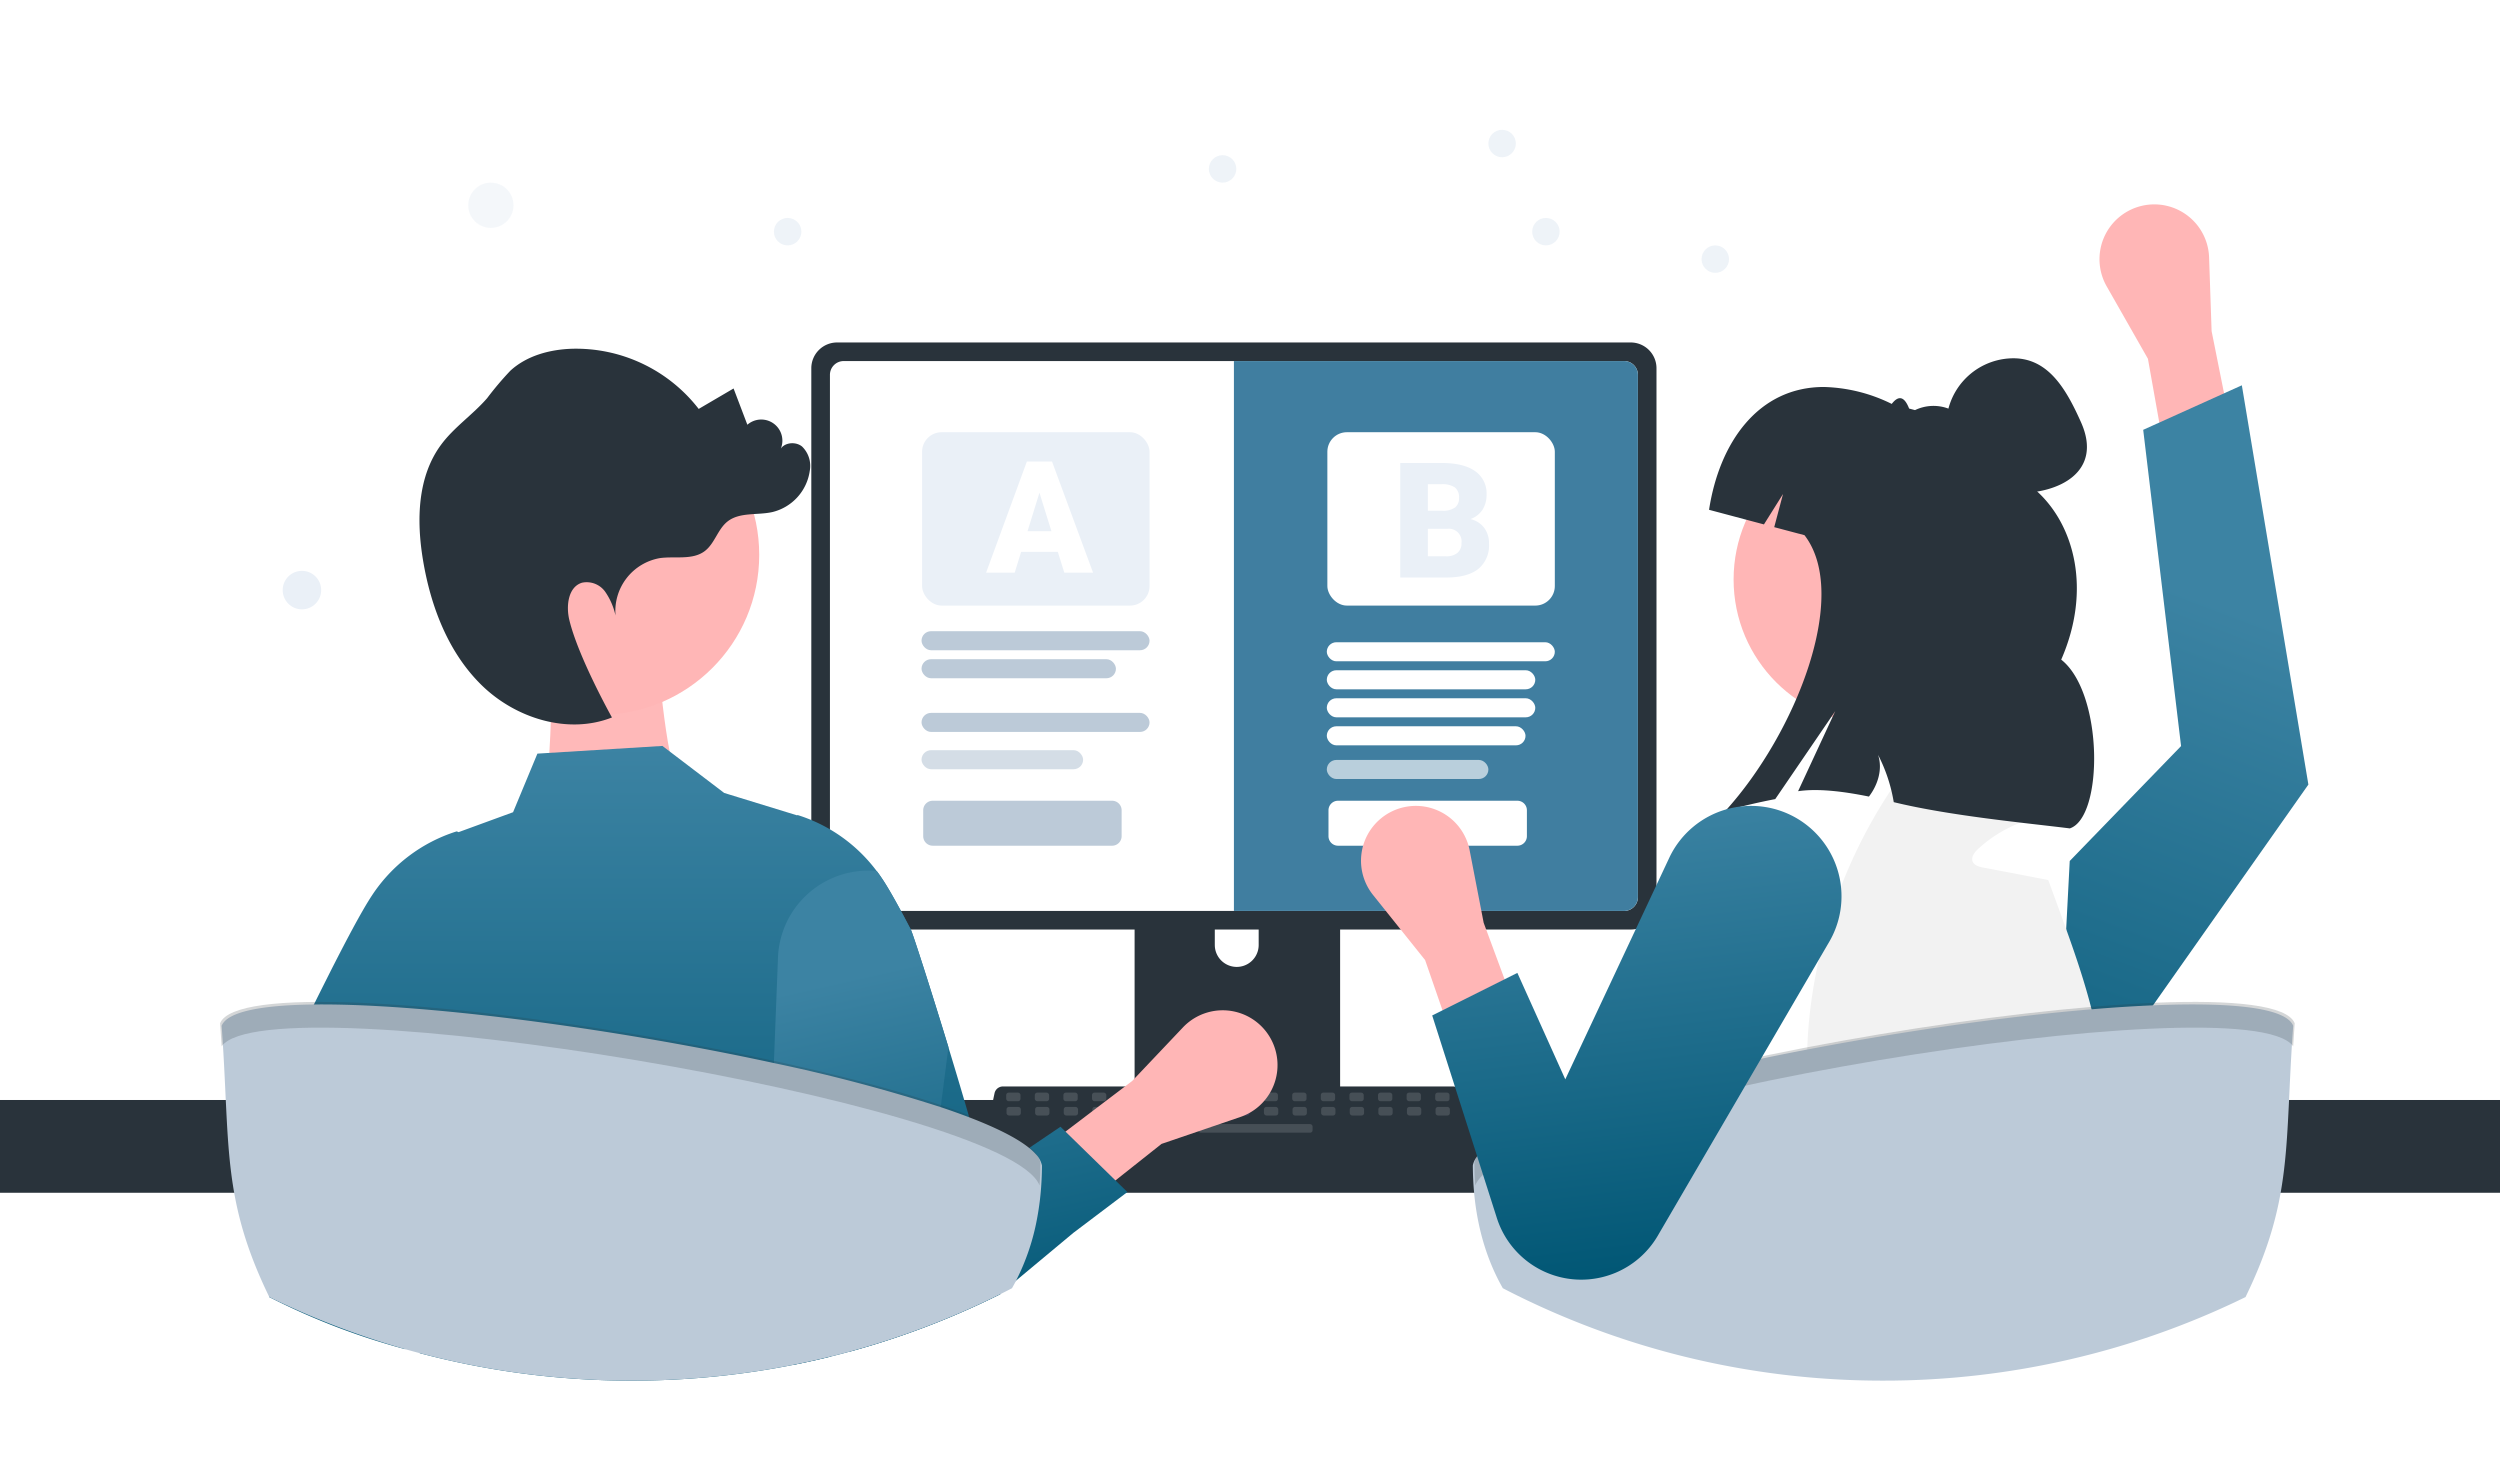 <?xml version="1.0" encoding="UTF-8"?>
<svg xmlns="http://www.w3.org/2000/svg" xmlns:xlink="http://www.w3.org/1999/xlink" width="512" height="303" viewBox="0 0 512 303">
  <rect x="0" y="0" width="512" height="303" fill="#808080" stroke="none"/>
  <defs>
    <linearGradient id="linear-gradient" x1="0.711" y1="0.518" x2="-0.354" y2="0.578" gradientUnits="objectBoundingBox">
      <stop offset="0" stop-color="#3c83a3"></stop>
      <stop offset="1" stop-color="#005674"></stop>
    </linearGradient>
    <linearGradient id="linear-gradient-2" x1="0.5" y1="0" x2="0.5" y2="1" xlink:href="#linear-gradient"></linearGradient>
    <linearGradient id="linear-gradient-4" x1="0.366" y1="0.193" x2="0.5" y2="1" xlink:href="#linear-gradient"></linearGradient>
    <linearGradient id="linear-gradient-5" x1="0.396" y1="0" x2="0.5" y2="1" xlink:href="#linear-gradient"></linearGradient>
    <clipPath id="clip-_A_B-Testing_Google_Hauptgrafik_">
      <rect width="512" height="303"></rect>
    </clipPath>
  </defs>
  <g id="_A_B-Testing_Google_Hauptgrafik_" data-name=" A/B-Testing Google Hauptgrafik " clip-path="url(#clip-_A_B-Testing_Google_Hauptgrafik_)">
    <rect width="512" height="303" fill="#fff"></rect>
    <g id="Gruppe_23065" data-name="Gruppe 23065" transform="translate(0 -30.722)">
      <g id="Gruppe_23064" data-name="Gruppe 23064">
        <g id="Gruppe_23062" data-name="Gruppe 23062">
          <path id="Pfad_23687" data-name="Pfad 23687" d="M651.882,573.671l13.082-6.541-10.9-29.435-2.873-14.844a11.224,11.224,0,0,0-18.324-6.389h0A11.224,11.224,0,0,0,631.406,532l10.665,13.331Z" transform="translate(-108.961 -534.86) rotate(9)" fill="#ffb6b6"></path>
          <g id="Gruppe_23061" data-name="Gruppe 23061" transform="matrix(0.469, -0.883, 0.883, 0.469, 127.449, 351.35)">
            <path id="Pfad_23686" data-name="Pfad 23686" d="M821.74,376.911l-53.57,37.237-31.487-9.1-40.462,18.859.292.557c.191.365,4.842,8.938,19.134,9.153l57.792,7.259,65.833-50.4Z" transform="translate(-470.148 -210.907)" fill="url(#linear-gradient)"></path>
          </g>
          <g id="Gruppe_23060" data-name="Gruppe 23060" transform="translate(0 -25)">
            <path id="Pfad_7390" data-name="Pfad 7390" d="M315.4,146.411s1.924,25.34,4.492,27.825-26.951,1.988-26.951,1.988,1.924-21.366,0-23.354S315.4,146.411,315.4,146.411Z" transform="translate(-180.955 40.841)" fill="#ffb9b9"></path>
            <g id="undraw_pair_programming_re_or4x" transform="translate(0 0.923)">
              <rect id="Rechteck_6248" data-name="Rechteck 6248" width="512" height="19" transform="translate(0 280.077)" fill="#29333b"></rect>
              <path id="Pfad_23644" data-name="Pfad 23644" d="M852.486,575.212H791.932a98.366,98.366,0,0,1,.087-14.561,104.127,104.127,0,0,1,43.269-75.7c-3.139,11.182-1.526,22.3,1.744,33.46-.458.153-.915.283-1.33.458a27.084,27.084,0,0,0-8.959,5.493c-.719.676-1.482,1.657-1.112,2.594.327.785,1.308,1.046,2.158,1.221,2.049.392,4.1.785,6.125,1.155,1.635.327,3.27.632,4.9.959.763.131,1.526.283,2.289.436.109.262.174.5.283.741,3.836,10.572,8.022,21.231,9.984,32.065a74.83,74.83,0,0,1,1,8.218C852.443,572.9,852.486,574.057,852.486,575.212Z" transform="translate(-421.629 -295.697)" fill="#f2f2f2"></path>
              <path id="Pfad_23646" data-name="Pfad 23646" d="M356.162,570.648c-10.289,6.256-16.828,15.934-22.168,26.768a27.379,27.379,0,0,0-12.447,6.539c-.741.676-1.5,1.657-1.112,2.594.327.785,1.308,1.046,2.158,1.221,2.027.392,4.1.785,6.125,1.155-.2.458-.392.937-.588,1.4H260.12a96.187,96.187,0,0,1,10.223-11.683c.806-.807,1.635-1.57,2.485-2.354a101.722,101.722,0,0,1,29.427-18.572A103.525,103.525,0,0,1,356.162,570.648Z" transform="translate(-201.427 -330.805)" fill="#f2f2f2"></path>
              <path id="Pfad_23656" data-name="Pfad 23656" d="M556.61,537.231v60.076H598.7V537.231a2.02,2.02,0,0,0-1.423-1.933,1.862,1.862,0,0,0-.6-.094H558.643a2.029,2.029,0,0,0-2.033,2.027Zm16.425,20.642a4.493,4.493,0,1,1,8.986,0v6.971a4.493,4.493,0,1,1-8.986,0Z" transform="translate(-324.244 -316.515)" fill="#29333b"></path>
              <path id="Pfad_23657" data-name="Pfad 23657" d="M556.39,637.944v5.793a1.14,1.14,0,0,0,1.13,1.136H597.6a1.136,1.136,0,0,0,1.13-1.136v-5.793Z" transform="translate(-324.153 -359.074)" fill="#3f3d56"></path>
              <path id="Pfad_23658" data-name="Pfad 23658" d="M443.58,380.42V490.11a5.276,5.276,0,0,0,5.272,5.272H611.4a5.276,5.276,0,0,0,5.272-5.272V380.42a5.279,5.279,0,0,0-5.272-5.266H448.852A5.279,5.279,0,0,0,443.58,380.42Z" transform="translate(-277.423 -250.217)" fill="#29333b"></path>
              <path id="Pfad_23659" data-name="Pfad 23659" d="M450.09,384.477V491.449a2.822,2.822,0,0,0,2.818,2.818H612.745a2.822,2.822,0,0,0,2.818-2.818V384.477a2.824,2.824,0,0,0-2.817-2.823H452.908A2.824,2.824,0,0,0,450.09,384.477Z" transform="translate(-280.119 -252.909)" fill="#fff"></path>
              <path id="Pfad_23660" data-name="Pfad 23660" d="M505.452,645.132a1.727,1.727,0,0,0,1.359.65H601.9a1.75,1.75,0,0,0,1.71-2.109l-1.476-7.012a1.753,1.753,0,0,0-1.09-1.271,1.693,1.693,0,0,0-.621-.117H508.281a1.7,1.7,0,0,0-.621.117,1.753,1.753,0,0,0-1.09,1.271l-1.476,7.012a1.749,1.749,0,0,0,.357,1.459Z" transform="translate(-302.889 -357.968)" fill="#29333b"></path>
              <rect id="Rechteck_6179" data-name="Rechteck 6179" width="2.929" height="1.757" rx="0.488" transform="translate(296.863 280.326) rotate(180)" fill="#fff" opacity="0.14"></rect>
              <rect id="Rechteck_6180" data-name="Rechteck 6180" width="2.929" height="1.757" rx="0.488" transform="translate(291.005 280.326) rotate(180)" fill="#fff" opacity="0.14"></rect>
              <rect id="Rechteck_6181" data-name="Rechteck 6181" width="2.929" height="1.757" rx="0.488" transform="translate(285.147 280.326) rotate(180)" fill="#fff" opacity="0.14"></rect>
              <rect id="Rechteck_6182" data-name="Rechteck 6182" width="2.929" height="1.757" rx="0.488" transform="translate(279.29 280.326) rotate(180)" fill="#fff" opacity="0.14"></rect>
              <rect id="Rechteck_6183" data-name="Rechteck 6183" width="2.929" height="1.757" rx="0.488" transform="translate(273.432 280.326) rotate(180)" fill="#fff" opacity="0.14"></rect>
              <rect id="Rechteck_6184" data-name="Rechteck 6184" width="2.929" height="1.757" rx="0.488" transform="translate(267.574 280.326) rotate(180)" fill="#fff" opacity="0.14"></rect>
              <rect id="Rechteck_6185" data-name="Rechteck 6185" width="2.929" height="1.757" rx="0.488" transform="translate(261.717 280.326) rotate(180)" fill="#fff" opacity="0.14"></rect>
              <rect id="Rechteck_6186" data-name="Rechteck 6186" width="2.929" height="1.757" rx="0.488" transform="translate(255.859 280.326) rotate(180)" fill="#3f3d56"></rect>
              <rect id="Rechteck_6187" data-name="Rechteck 6187" width="2.929" height="1.757" rx="0.488" transform="translate(250.002 280.326) rotate(180)" fill="#3f3d56"></rect>
              <rect id="Rechteck_6188" data-name="Rechteck 6188" width="2.929" height="1.757" rx="0.488" transform="translate(244.144 280.326) rotate(180)" fill="#3f3d56"></rect>
              <rect id="Rechteck_6189" data-name="Rechteck 6189" width="2.929" height="1.757" rx="0.488" transform="translate(238.286 280.326) rotate(180)" fill="#3f3d56"></rect>
              <rect id="Rechteck_6190" data-name="Rechteck 6190" width="2.929" height="1.757" rx="0.488" transform="translate(232.429 280.326) rotate(180)" fill="#3f3d56"></rect>
              <rect id="Rechteck_6191" data-name="Rechteck 6191" width="2.929" height="1.757" rx="0.488" transform="translate(226.571 280.326) rotate(180)" fill="#475057"></rect>
              <rect id="Rechteck_6192" data-name="Rechteck 6192" width="2.929" height="1.757" rx="0.488" transform="translate(220.713 280.326) rotate(180)" fill="#475057"></rect>
              <rect id="Rechteck_6193" data-name="Rechteck 6193" width="2.929" height="1.757" rx="0.488" transform="translate(214.856 280.326) rotate(180)" fill="#475057"></rect>
              <rect id="Rechteck_6194" data-name="Rechteck 6194" width="2.929" height="1.757" rx="0.488" transform="translate(208.998 280.326) rotate(180)" fill="#475057"></rect>
              <rect id="Rechteck_6195" data-name="Rechteck 6195" width="2.929" height="1.757" rx="0.488" transform="translate(296.932 283.254) rotate(180)" fill="#fff" opacity="0.14"></rect>
              <rect id="Rechteck_6196" data-name="Rechteck 6196" width="2.929" height="1.757" rx="0.488" transform="translate(291.074 283.254) rotate(180)" fill="#fff" opacity="0.14"></rect>
              <rect id="Rechteck_6197" data-name="Rechteck 6197" width="2.929" height="1.757" rx="0.488" transform="translate(285.217 283.254) rotate(180)" fill="#fff" opacity="0.14"></rect>
              <rect id="Rechteck_6198" data-name="Rechteck 6198" width="2.929" height="1.757" rx="0.488" transform="translate(279.359 283.254) rotate(180)" fill="#fff" opacity="0.14"></rect>
              <rect id="Rechteck_6199" data-name="Rechteck 6199" width="2.929" height="1.757" rx="0.488" transform="translate(273.501 283.254) rotate(180)" fill="#fff" opacity="0.14"></rect>
              <rect id="Rechteck_6200" data-name="Rechteck 6200" width="2.929" height="1.757" rx="0.488" transform="translate(267.644 283.254) rotate(180)" fill="#fff" opacity="0.14"></rect>
              <rect id="Rechteck_6201" data-name="Rechteck 6201" width="2.929" height="1.757" rx="0.488" transform="translate(261.786 283.254) rotate(180)" fill="#fff" opacity="0.14"></rect>
              <rect id="Rechteck_6202" data-name="Rechteck 6202" width="2.929" height="1.757" rx="0.488" transform="translate(255.928 283.254) rotate(180)" fill="#3f3d56"></rect>
              <rect id="Rechteck_6203" data-name="Rechteck 6203" width="2.929" height="1.757" rx="0.488" transform="translate(250.071 283.254) rotate(180)" fill="#3f3d56"></rect>
              <rect id="Rechteck_6204" data-name="Rechteck 6204" width="2.929" height="1.757" rx="0.488" transform="translate(244.213 283.254) rotate(180)" fill="#3f3d56"></rect>
              <rect id="Rechteck_6205" data-name="Rechteck 6205" width="2.929" height="1.757" rx="0.488" transform="translate(238.356 283.254) rotate(180)" fill="#3f3d56"></rect>
              <rect id="Rechteck_6206" data-name="Rechteck 6206" width="2.929" height="1.757" rx="0.488" transform="translate(232.498 283.254) rotate(180)" fill="#3f3d56"></rect>
              <rect id="Rechteck_6207" data-name="Rechteck 6207" width="2.929" height="1.757" rx="0.488" transform="translate(226.64 283.254) rotate(180)" fill="#475057"></rect>
              <rect id="Rechteck_6208" data-name="Rechteck 6208" width="2.929" height="1.757" rx="0.488" transform="translate(220.783 283.254) rotate(180)" fill="#475057"></rect>
              <rect id="Rechteck_6209" data-name="Rechteck 6209" width="2.929" height="1.757" rx="0.488" transform="translate(214.925 283.254) rotate(180)" fill="#475057"></rect>
              <rect id="Rechteck_6210" data-name="Rechteck 6210" width="2.929" height="1.757" rx="0.488" transform="translate(209.067 283.254) rotate(180)" fill="#475057"></rect>
              <rect id="Rechteck_6211" data-name="Rechteck 6211" width="23.43" height="1.757" rx="0.488" transform="translate(268.815 286.769) rotate(180)" fill="#fff" opacity="0.14"></rect>
              <path id="Pfad_23665" data-name="Pfad 23665" d="M403.866,628.448c-.129.065-.258.129-.387.188q-1.221.606-2.46,1.195-3.708,1.766-7.509,3.356a167.223,167.223,0,0,1-20.484,7.047c-1.172-7.3-2.308-24.532-3.4-37.2-.205-2.384-.41-4.6-.615-6.566a56.919,56.919,0,0,0-1.107-7.662,2.555,2.555,0,0,0-.228-.568c.111,1.013.229,4.036.34,8.23.059,1.962.111,4.182.17,6.566.275,12.2.562,28.79.849,38.239-.814.2-1.634.4-2.454.586-.515.123-1.037.24-1.558.351-.633.141-1.265.281-1.9.41q-.993.211-1.986.4a169.915,169.915,0,0,1-32.838,3.187c-.732,0-1.459-.006-2.191-.012-.223,0-.445-.006-.674-.012-.644-.012-1.312-.023-1.992-.041a169.041,169.041,0,0,1-38.567-5.559l.51-37.553.088-6.566.035-2.49a8.891,8.891,0,0,0-.515,2.489c-.205,1.6-.416,3.866-.627,6.566-.8,10.4-1.628,27.185-2.484,36.733a141.2,141.2,0,0,1-26.787-10.14c-.357-.176-.72-.357-1.078-.539.064-.451.135-.9.2-1.365,1.049-7.287-.187-16.77.972-24.69.885-6.109,1.8-11.979,2.718-16.958,1.113-5.992,2.243-10.7,3.362-12.992,1.289-2.642,2.577-5.243,3.825-7.732l1.587-3.157c.281-.557.562-1.107.838-1.646,1.254-2.454,2.437-4.721,3.52-6.73.761-1.412,1.464-2.689,2.109-3.807.756-1.318,1.423-2.408,1.974-3.233a32.4,32.4,0,0,1,17.151-13.01l.176-.047.17.07.193.088,11.165-4.083,4.985-12,25.6-1.576,4.135,3.146,2.115,1.611,2.255,1.716,4.147,3.157,1.177.363,1.751.539,11.979,3.679.123-.053.176.047a32.315,32.315,0,0,1,16.026,11.422c.4.516.767,1.049,1.125,1.588.972,1.441,2.285,3.72,3.831,6.578.638,1.177,1.312,2.454,2.021,3.807.428.814,4.118,12.33,7.709,24.092,3.356,11.012,6.625,22.241,7.053,25.123.076.533.158,1.072.234,1.6.486,3.333.966,6.689,1.429,9.964.685,4.856,1.353,9.542,1.992,13.73C403.854,628.372,403.86,628.407,403.866,628.448Z" transform="translate(-198.901 -308.65)" fill="url(#linear-gradient-2)"></path>
              <path id="Pfad_23666" data-name="Pfad 23666" d="M296.962,459.982l-4.977-19.208-4.395,16.575Z" transform="translate(-119.131 -182.585)" opacity="0.2"></path>
              <path id="Pfad_23672" data-name="Pfad 23672" d="M839.1,629.084c-.357.182-.72.363-1.078.539a141.2,141.2,0,0,1-26.787,10.14c-.855-9.548-1.681-26.33-2.484-36.733-.211-2.7-.422-4.967-.627-6.566a8.9,8.9,0,0,0-.515-2.49l.035,2.49.088,6.566.51,37.553a169.044,169.044,0,0,1-38.567,5.559c-.68.017-1.347.029-1.992.041-.229.006-.451.012-.674.012-.732.006-1.458.012-2.191.012a169.44,169.44,0,0,1-40.734-4.938c.287-9.448.574-26.043.849-38.239.059-2.384.111-4.6.17-6.566.111-4.194.229-7.217.34-8.23a2.55,2.55,0,0,0-.228.568,56.914,56.914,0,0,0-1.107,7.662c-.2,1.962-.41,4.182-.615,6.566-1.089,12.67-2.226,29.9-3.4,37.2a167.207,167.207,0,0,1-20.484-7.047q-5.272-2.2-10.356-4.739c.644-4.217,1.318-8.945,2.009-13.847.539-3.8,1.1-7.709,1.664-11.569.879-5.963,30.729-70.356,37.764-72.611l.176-.047.123.053,11.979-3.679,1.751-.539,1.177-.363,4.147-3.157,2.255-1.716,2.115-1.611,4.135-3.146,25.6,1.576,4.985,12,11.165,4.083.193-.088.17-.07.176.047A32.4,32.4,0,0,1,818,546.773c.551.826,1.218,1.915,1.974,3.233.644,1.119,1.347,2.4,2.109,3.807,1.084,2.009,2.267,4.276,3.52,6.73.275.539.556,1.09.838,1.646q.782,1.546,1.587,3.157c1.248,2.49,2.536,5.09,3.825,7.732,1.119,2.29,2.249,7,3.362,12.992.92,4.979,1.833,10.848,2.718,16.958,1.16,7.92-.076,17.4.972,24.69C838.968,628.182,839.038,628.633,839.1,629.084Z" transform="translate(-379.192 -308.649)" fill="url(#linear-gradient-2)"></path>
              <circle id="Ellipse_2790" data-name="Ellipse 2790" cx="29.778" cy="29.778" r="29.778" transform="translate(355.041 143.7)" fill="#ffb6b6"></circle>
              <path id="Pfad_23673" data-name="Pfad 23673" d="M575.659,459.982l4.977-19.208,4.395,16.575Z" transform="translate(-238.46 -182.585)" opacity="0.2"></path>
              <path id="Pfad_23674" data-name="Pfad 23674" d="M842.877,610.971c-1.781,24.532.064,35.333-9.765,55.56A167.623,167.623,0,0,1,805.277,677.2q-1.494.422-2.993.82a169.043,169.043,0,0,1-38.567,5.559c-.679.018-1.347.029-1.992.041-.229.006-.451.012-.674.012-.732.006-1.458.012-2.191.012a169.439,169.439,0,0,1-40.734-4.938q-2-.492-3.989-1.037a167.211,167.211,0,0,1-20.484-7.047q-5.272-2.2-10.356-4.739c-.767-.387-1.535-.773-2.29-1.172-3.884-6.83-6.092-15.136-6.139-25.117C677.558,622.4,836.938,596.14,842.877,610.971Z" transform="translate(-373.231 -346.09)" fill="#bccad8"></path>
              <path id="Pfad_23675" data-name="Pfad 23675" d="M843.09,614.8c.091-1.519.193-3.088.311-4.721-5.94-14.831-165.32,11.428-168.008,28.626.007,1.577.075,3.107.188,4.6C682.091,626.336,833.5,601.378,843.09,614.8Z" transform="translate(-373.448 -345.722)" fill="#29333b" opacity="0.2"></path>
              <circle id="Ellipse_2791" data-name="Ellipse 2791" cx="32.765" cy="32.765" r="32.765" transform="translate(89.957 135.673)" fill="#ffb6b6"></circle>
              <path id="Pfad_23678" data-name="Pfad 23678" d="M311.023,396.975c2.664-3.591,6.493-6.143,9.422-9.522a64.9,64.9,0,0,1,4.748-5.613c3.357-3.083,8.051-4.346,12.606-4.5a31.81,31.81,0,0,1,25.967,12.324l7.143-4.188,2.822,7.427a4.329,4.329,0,0,1,6.6,5.417c.567-1.751,3.163-2.122,4.594-.966a5.534,5.534,0,0,1,1.581,5.04,10.145,10.145,0,0,1-7.653,8.392c-3.107.692-6.723-.035-9.21,1.952-1.994,1.593-2.6,4.494-4.63,6.034-2.507,1.9-6.051,1.02-9.167,1.44a11.014,11.014,0,0,0-9.114,11.773,13.649,13.649,0,0,0-2.131-4.9,4.648,4.648,0,0,0-4.723-1.832c-2.838.851-3.3,4.72-2.615,7.6,1.825,7.644,8.739,20,8.739,20-8.978,3.542-19.675.193-26.6-6.528s-10.535-16.237-12.107-25.759C305.957,412.493,306.147,403.548,311.023,396.975Z" transform="translate(-220.673 -251.117)" fill="#29333b"></path>
              <path id="Pfad_23679" data-name="Pfad 23679" d="M829.581,446.557c6.233-14.291,2.7-27.443-4.9-34.419v-.006c-2.987-6.7-6.959-11.862-11.5-13.074-2.2-1.412-4.329-3.069-6.7-3.913a8.72,8.72,0,0,0-6.842.31l-1.207-.322c-1.025-2.618-2.226-2.671-3.561-.949a33.1,33.1,0,0,0-13.9-3.468c-13.449,0-21.4,11.387-23.513,25.153l11.241,2.993,3.907-6.227-1.8,6.789,6.2,1.646c9.443,12.3-1.857,40.658-16.179,56.438q5.114-1.415,10.186-2.39L783.306,457.1l-7.615,16.4c3.954-.58,9-.023,14.509,1.1,1.857-2.425,2.835-5.658,1.874-8.54a32.653,32.653,0,0,1,3.21,9.683c11.633,2.841,27.5,4.3,36.054,5.377C838.248,478.861,838.267,453.387,829.581,446.557Z" transform="translate(-407.444 -256.663)" fill="#29333b"></path>
              <path id="Pfad_23680" data-name="Pfad 23680" d="M867.986,393.788c4.566,10.223-4.647,14.621-13.087,14.5-7.626-.112-14.107-5.47-14.5-13.087a13.81,13.81,0,0,1,13.087-14.5C861.106,380.312,864.876,386.824,867.986,393.788Z" transform="translate(-441.794 -252.508)" fill="#29333b"></path>
              <path id="Pfad_23681" data-name="Pfad 23681" d="M520.583,654.643,513.062,642.1l25.007-18.972,10.4-10.978a11.224,11.224,0,0,1,18.888,4.454h0a11.224,11.224,0,0,1-7.112,13.886l-16.157,5.516Z" transform="translate(-306.205 -346.937)" fill="#ffb6b6"></path>
              <path id="Pfad_23682" data-name="Pfad 23682" d="M490.482,634.007l-11.709,9.759-3.157,2.63-.369.3q-1.221.606-2.46,1.195-3.708,1.766-7.509,3.356a167.234,167.234,0,0,1-20.484,7.047q-1.986.545-3.989,1.037c-.814.2-1.634.4-2.454.586-.515.123-1.037.24-1.558.351-.633.141-1.265.281-1.9.41q-.993.211-1.986.4a18.137,18.137,0,0,1-5.635-13.144c0-.158,0-.322.006-.486l1.88-48.226.832-21.375a18.521,18.521,0,0,1,18.563-18.03c.562,0,1.119.029,1.669.082.4.516.767,1.048,1.125,1.587.972,1.441,2.284,3.72,3.831,6.578.638,1.177,1.312,2.454,2.021,3.807.428.814,4.118,12.33,7.709,24.092l-1.582,12.283L460.467,630.4l11.727-7.7,8.259-5.424h0l7.4-5.007,13.7,13.376Z" transform="translate(-270.667 -326.715)" fill="url(#linear-gradient-4)"></path>
              <path id="Pfad_23683" data-name="Pfad 23683" d="M405.41,639.6c-.006,1-.029,1.974-.082,2.94a56.964,56.964,0,0,1-.926,7.943,46.361,46.361,0,0,1-4.282,12.658c-.269.533-.556,1.06-.849,1.576-.756.4-1.523.785-2.29,1.172-.129.064-.258.129-.387.187q-4.894,2.434-9.97,4.551a167.232,167.232,0,0,1-20.484,7.047q-1.986.545-3.989,1.037-3.91.967-7.9,1.751a169.92,169.92,0,0,1-32.838,3.187c-.732,0-1.459-.006-2.191-.012-.223,0-.445-.006-.674-.012-.644-.012-1.312-.023-1.992-.041A169.048,169.048,0,0,1,278,678.026q-1.5-.4-2.993-.82a167.63,167.63,0,0,1-27.835-10.673c-9.829-20.226-7.984-31.028-9.765-55.56,3.655-9.132,65.494-2.683,113.1,7.633a336,336,0,0,1,34.168,9.027c9.689,3.239,16.712,6.531,19.465,9.624A4.65,4.65,0,0,1,405.41,639.6Z" transform="translate(-192.016 -346.091)" fill="#bccad8"></path>
              <path id="Pfad_23684" data-name="Pfad 23684" d="M237.188,614.8c-.091-1.519-.193-3.088-.311-4.721,5.94-14.831,165.32,11.428,168.008,28.626-.007,1.577-.075,3.107-.188,4.6C398.186,626.336,246.772,601.378,237.188,614.8Z" transform="translate(-191.798 -345.722)" fill="#29333b" opacity="0.2"></path>
              <path id="Differenzmenge_126" data-name="Differenzmenge 126" d="M22329.625-15055.642h-79.918v-112.615h79.918a2.834,2.834,0,0,1,2.818,2.825v106.972A2.837,2.837,0,0,1,22329.625-15055.642Z" transform="translate(-21997 15297)" fill="#407ea0"></path>
            </g>
          </g>
        </g>
        <g id="Gruppe_15413" data-name="Gruppe 15413" transform="translate(188.73 119.24)">
          <g id="Gruppe_15401" data-name="Gruppe 15401" transform="translate(0 40.75)">
            <rect id="Rechteck_4725" data-name="Rechteck 4725" width="46.697" height="3.903" rx="1.952" transform="translate(0 0)" fill="#bccad8"></rect>
            <rect id="Rechteck_4726" data-name="Rechteck 4726" width="33.093" height="3.903" rx="1.952" transform="translate(0 24.369)" fill="#bccad8" opacity="0.63"></rect>
            <rect id="Rechteck_4727" data-name="Rechteck 4727" width="46.697" height="3.903" rx="1.952" transform="translate(0 16.73)" fill="#bccad8"></rect>
            <rect id="Rechteck_6249" data-name="Rechteck 6249" width="39.813" height="3.903" rx="1.952" transform="translate(0 5.737)" fill="#bccad8"></rect>
          </g>
          <g id="Gruppe_15403" data-name="Gruppe 15403" transform="translate(0.344 75.473)">
            <path id="Pfad_12227" data-name="Pfad 12227" d="M1.955,0H38.68a1.955,1.955,0,0,1,1.955,1.955v5.3A1.955,1.955,0,0,1,38.68,9.211H1.955A1.955,1.955,0,0,1,0,7.256v-5.3A1.955,1.955,0,0,1,1.955,0Z" transform="translate(0 0)" fill="#bccad8"></path>
          </g>
          <g id="Gruppe_15405" data-name="Gruppe 15405" transform="translate(0.113 0)">
            <g id="Gruppe_15404" data-name="Gruppe 15404" transform="translate(46.585 35.507) rotate(180)">
              <rect id="Rechteck_4728" data-name="Rechteck 4728" width="46.585" height="35.507" rx="4" transform="translate(0)" fill="#eaf0f7"></rect>
            </g>
          </g>
        </g>
        <g id="Gruppe_23063" data-name="Gruppe 23063" transform="translate(271.73 119.24)">
          <g id="Gruppe_15401-2" data-name="Gruppe 15401" transform="translate(0 46.75)">
            <rect id="Rechteck_4725-2" data-name="Rechteck 4725" width="42.697" height="3.903" rx="1.952" transform="translate(0 2)" fill="#fff"></rect>
            <rect id="Rechteck_4726-2" data-name="Rechteck 4726" width="33.093" height="3.903" rx="1.952" transform="translate(0 20.369)" fill="#fff" opacity="0.63"></rect>
            <rect id="Rechteck_4727-2" data-name="Rechteck 4727" width="40.697" height="3.903" rx="1.952" transform="translate(0 13.475)" fill="#fff"></rect>
            <rect id="Rechteck_6249-2" data-name="Rechteck 6249" width="42.697" height="3.903" rx="1.952" transform="translate(0 7.737)" fill="#fff"></rect>
            <rect id="Rechteck_6251" data-name="Rechteck 6251" width="46.697" height="3.903" rx="1.952" transform="translate(0 -3.737)" fill="#fff"></rect>
          </g>
          <g id="Gruppe_15403-2" data-name="Gruppe 15403" transform="translate(0.344 75.473)">
            <path id="Pfad_12227-2" data-name="Pfad 12227" d="M1.955,0H38.68a1.955,1.955,0,0,1,1.955,1.955v5.3A1.955,1.955,0,0,1,38.68,9.211H1.955A1.955,1.955,0,0,1,0,7.256v-5.3A1.955,1.955,0,0,1,1.955,0Z" transform="translate(0 0)" fill="#fff"></path>
          </g>
          <g id="Gruppe_15405-2" data-name="Gruppe 15405" transform="translate(0.113 0)">
            <g id="Gruppe_15404-2" data-name="Gruppe 15404" transform="translate(46.585 35.507) rotate(180)">
              <rect id="Rechteck_4728-2" data-name="Rechteck 4728" width="46.585" height="35.507" rx="4" transform="translate(0)" fill="#fff"></rect>
            </g>
          </g>
        </g>
        <path id="Pfad_23690" data-name="Pfad 23690" d="M14.641-4.25H7.125L5.813,0H-.047L8.3-22.75h5.156L21.859,0H15.969Zm-6.2-4.234h4.891l-2.453-7.891Z" transform="translate(202 148)" fill="#fff"></path>
        <path id="Pfad_23689" data-name="Pfad 23689" d="M1.772,0V-23.461H10.2q4.528,0,6.888,1.66a5.522,5.522,0,0,1,2.361,4.818,5.582,5.582,0,0,1-.838,3.11,4.882,4.882,0,0,1-2.465,1.9,4.944,4.944,0,0,1,2.82,1.8,5.247,5.247,0,0,1,.983,3.223,6.212,6.212,0,0,1-2.183,5.18Q15.582-.032,11.3,0ZM7.428-9.974v5.624h3.706a3.525,3.525,0,0,0,2.353-.7,2.453,2.453,0,0,0,.822-1.974,2.6,2.6,0,0,0-2.917-2.949Zm0-3.706h2.949a4.189,4.189,0,0,0,2.643-.679,2.408,2.408,0,0,0,.79-1.955,2.529,2.529,0,0,0-.854-2.141A4.571,4.571,0,0,0,10.2-19.11H7.428Z" transform="translate(285 149)" fill="#eaf0f7"></path>
      </g>
      <path id="Pfad_23691" data-name="Pfad 23691" d="M651.882,573.671l13.082-6.541-10.9-29.435-2.873-14.844a11.224,11.224,0,0,0-18.324-6.389h0A11.224,11.224,0,0,0,631.406,532l10.665,13.331Z" transform="translate(-350.209 -317.99)" fill="#ffb6b6"></path>
      <path id="Pfad_23692" data-name="Pfad 23692" d="M678.1,571.381,660.658,580.1,673.9,621.58a18.145,18.145,0,0,0,13.083,12.135h0a18.145,18.145,0,0,0,19.762-8.316l35.1-60.166a18.522,18.522,0,0,0-5.972-25.177h0a18.522,18.522,0,0,0-26.533,7.477l-21.425,45.652Z" transform="translate(-367.344 -341.411)" fill="url(#linear-gradient-5)"></path>
    </g>
    <g id="Gruppe_18142" data-name="Gruppe 18142" transform="translate(73.998 26.581)">
      <ellipse id="Ellipse_1853" data-name="Ellipse 1853" cx="3.941" cy="3.941" rx="3.941" ry="3.941" transform="translate(-16.103 90.331)" fill="#eaf0f7"></ellipse>
      <ellipse id="Ellipse_1854" data-name="Ellipse 1854" cx="2.812" cy="2.812" rx="2.812" ry="2.812" transform="translate(230.822 0)" fill="#eaf0f7" opacity="0.81"></ellipse>
      <ellipse id="Ellipse_1855" data-name="Ellipse 1855" cx="2.812" cy="2.812" rx="2.812" ry="2.812" transform="translate(173.575 5.2)" fill="#eaf0f7" opacity="0.81"></ellipse>
      <ellipse id="Ellipse_1856" data-name="Ellipse 1856" cx="4.635" cy="4.635" rx="4.635" ry="4.635" transform="translate(21.896 10.825)" fill="#eaf0f7" opacity="0.5"></ellipse>
      <ellipse id="Ellipse_1857" data-name="Ellipse 1857" cx="2.812" cy="2.812" rx="2.812" ry="2.812" transform="translate(84.498 18.051)" fill="#eaf0f7" opacity="0.81"></ellipse>
      <ellipse id="Ellipse_1858" data-name="Ellipse 1858" cx="2.812" cy="2.812" rx="2.812" ry="2.812" transform="translate(274.482 23.675)" fill="#eaf0f7" opacity="0.81"></ellipse>
      <ellipse id="Ellipse_1859" data-name="Ellipse 1859" cx="2.812" cy="2.812" rx="2.812" ry="2.812" transform="translate(239.794 18.051)" fill="#eaf0f7" opacity="0.81"></ellipse>
    </g>
  </g>
</svg>
